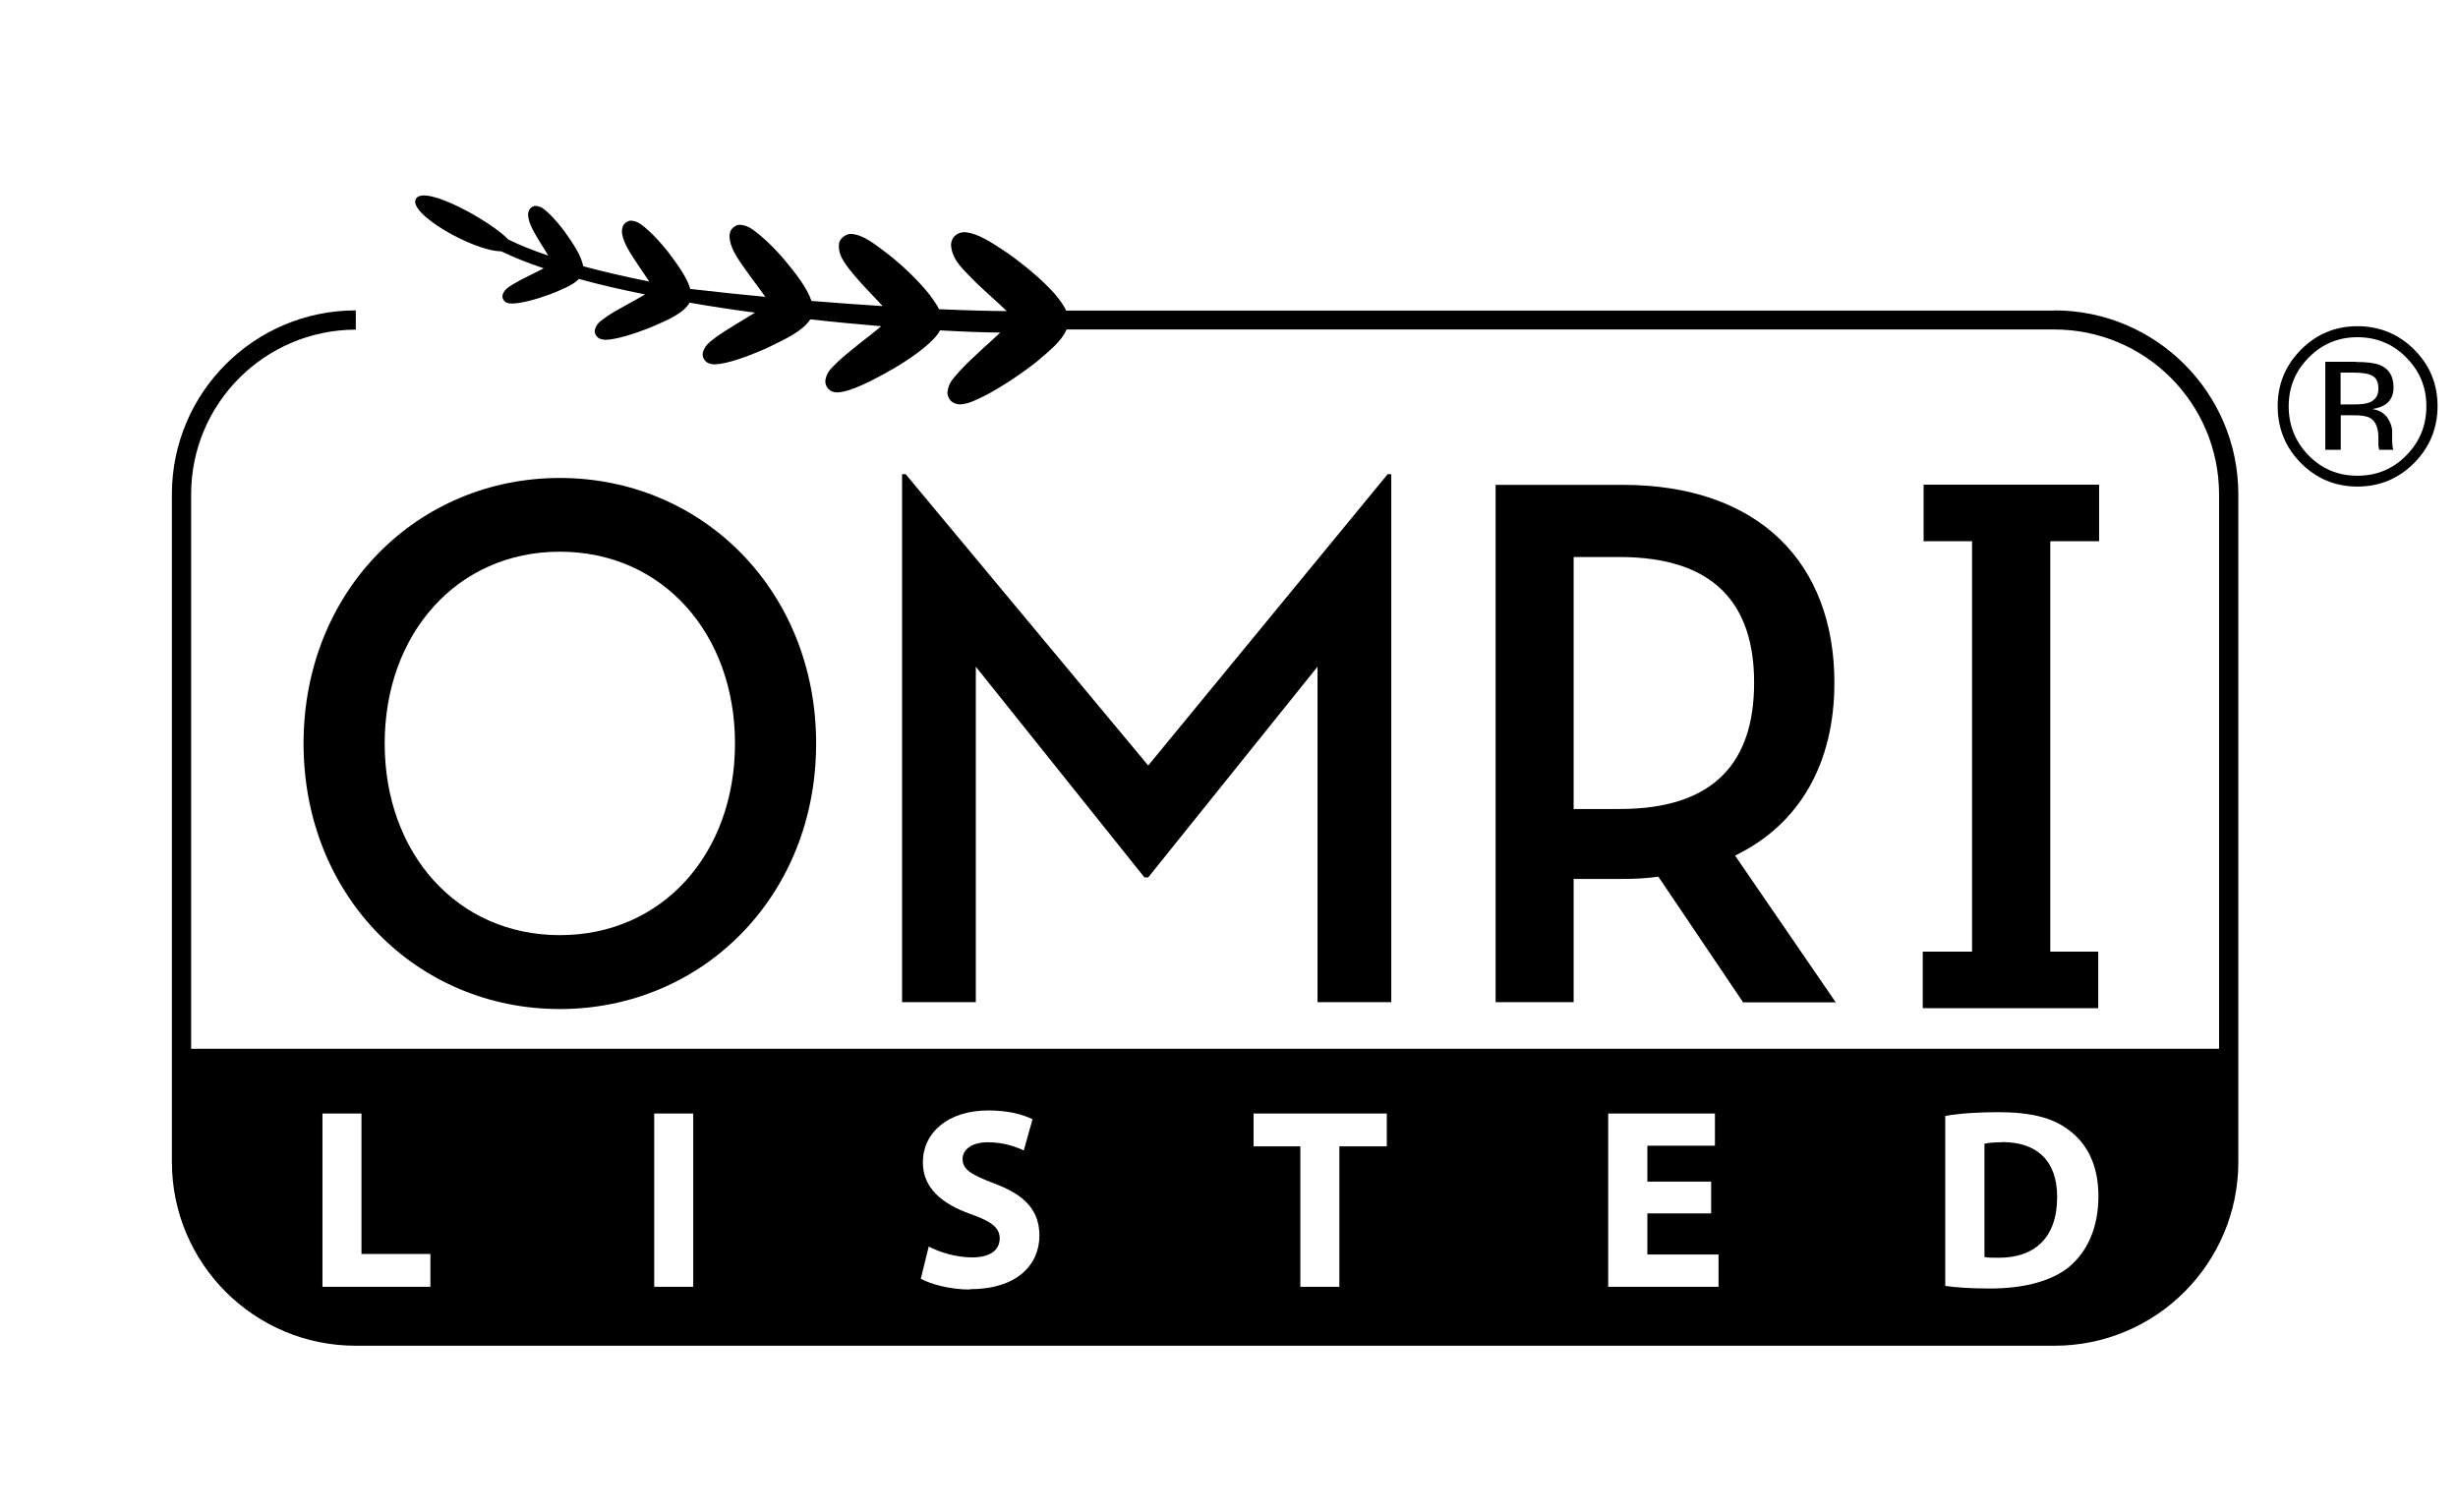 <?xml version="1.0" encoding="UTF-8"?> <svg xmlns="http://www.w3.org/2000/svg" id="Layer_1" data-name="Layer 1" viewBox="0 0 143 88"><defs><style> .cls-1 { fill: none; } </style></defs><rect class="cls-1" width="143" height="88"></rect><polyline points="80.94 58.31 80.94 27.59 80.73 27.59 66.8 44.54 52.69 27.59 52.48 27.59 52.48 58.31 56.77 58.31 56.77 38.79 66.58 51.05 66.8 51.05 76.65 38.79 76.65 58.31 80.94 58.31"></polyline><path d="M106.72,39.72c0-6.95-4.38-11.51-12.32-11.51h-7.39v30.1h4.54v-7.17h2.85c.72,0,1.44-.04,2.08-.13l4.93,7.31h5.39l-5.86-8.54c3.78-1.82,5.78-5.4,5.78-10.05M94.23,47.07h-2.68v-14.66h2.68c5.52,0,7.82,2.75,7.82,7.31s-2.25,7.35-7.82,7.35Z"></path><polyline points="111.86 55.37 111.86 58.66 122.07 58.66 122.07 55.37 119.28 55.37 119.28 31.49 122.12 31.49 122.12 28.2 111.91 28.2 111.91 31.49 114.73 31.49 114.73 55.37 111.86 55.37"></polyline><path d="M32.57,58.71c8.28,0,14.91-6.55,14.91-15.45s-6.63-15.45-14.91-15.45-14.91,6.55-14.91,15.45,6.62,15.45,14.91,15.45M32.57,32.1c5.99,0,10.19,4.78,10.19,11.16s-4.2,11.15-10.19,11.15-10.19-4.78-10.19-11.15,4.2-11.16,10.19-11.16Z"></path><g><path d="M119.51,18.07h-57.49c-.15-.35-.4-.66-.7-1.02-.7-.78-1.72-1.63-2.68-2.31-1-.67-1.77-1.18-2.52-1.23-.14,0-.32.02-.5.16-.19.13-.29.38-.29.55,0,0,0,.03,0,.07.08.9.77,1.44,1.48,2.18.62.59,1.3,1.18,1.76,1.63-.73,0-2.06-.03-3.94-.11-.13-.27-.32-.53-.53-.82-.61-.78-1.49-1.63-2.34-2.31-.88-.67-1.52-1.2-2.24-1.25-.25-.03-.71.26-.71.6,0,.03-.01.08-.01.14.02.52.29.88.6,1.3.48.62,1.14,1.3,1.69,1.88.09.1.18.19.26.28-1.24-.08-2.63-.18-4.14-.3-.26-.77-.91-1.6-1.61-2.44-.44-.51-.9-.98-1.32-1.33-.44-.35-.71-.62-1.21-.66-.22-.04-.57.22-.6.46-.02.07-.03.15-.03.24.05.8.68,1.54,1.27,2.38.3.4.59.79.8,1.09,0,0,0,.01.01.02-1.37-.13-2.83-.28-4.36-.46-.2-.68-.75-1.44-1.33-2.2-.36-.45-.74-.86-1.08-1.18-.37-.31-.58-.55-1.02-.59-.19-.03-.48.18-.51.38-.02.07-.04.16-.04.24.04.67.54,1.33,1.01,2.06.21.31.42.61.58.86-1.35-.27-2.65-.57-3.84-.89-.11-.6-.57-1.31-1.07-2-.28-.38-.58-.73-.85-1-.29-.26-.45-.47-.83-.51-.16-.02-.38.14-.42.3-.02.07-.04.15-.04.22.03.54.41,1.11.77,1.71.15.24.29.46.41.66-.86-.29-1.65-.6-2.32-.93-.98-1.04-4.86-3.22-5.38-2.38-.52.84,3.34,3.06,4.96,3.06.73.35,1.55.68,2.47.99-.26.14-.57.29-.87.44-.33.16-.65.33-.92.49-.26.18-.46.26-.59.58,0,.03-.02.06-.02.12,0,.21.18.36.28.38.11.04.19.04.28.04.5,0,1.38-.23,2.22-.54.69-.28,1.3-.51,1.67-.89,1.2.33,2.5.63,3.85.9-.33.19-.74.43-1.14.64-.39.22-.78.43-1.08.64-.3.23-.55.33-.69.73,0,0,0,0,0,0t0,0h0s-.01.06-.02.12c-.01.22.19.42.31.45.13.05.22.05.32.06.6-.01,1.64-.33,2.67-.74.98-.43,1.85-.79,2.22-1.42,1.25.22,2.53.41,3.8.58-.32.2-.68.42-1.03.63-.44.27-.88.54-1.23.79-.34.28-.62.42-.77.89h0s-.01.05-.01.11c-.02.23.19.47.34.52.15.06.26.07.36.07.69-.02,1.88-.43,3.08-.97,1.07-.52,2.03-.96,2.48-1.65,1.43.16,2.82.29,4.13.4-.37.31-.84.68-1.28,1.02-.45.36-.9.72-1.25,1.05-.33.35-.62.53-.72,1.05h0s0,.05,0,.09c-.02.18.13.45.3.54.17.1.3.1.41.1.78-.04,2.01-.67,3.33-1.43.64-.38,1.26-.8,1.75-1.21.38-.33.69-.61.88-.97,1.36.08,2.55.12,3.5.13-.34.32-.73.68-1.11,1.02-.46.42-.91.85-1.26,1.23-.34.41-.64.64-.7,1.23-.01.17.1.44.28.56.18.12.34.13.46.14.49-.03.92-.25,1.54-.56.89-.48,2-1.2,2.93-1.94.77-.66,1.43-1.18,1.72-1.86h57.47c5.29,0,9.57,4.29,9.58,9.58v32.27H11.12V28.76c0-5.29,4.29-9.57,9.58-9.58v-1.12c-5.91,0-10.7,4.79-10.7,10.7v38.84c0,5.91,4.79,10.7,10.7,10.7h98.82c5.91,0,10.7-4.79,10.7-10.7V28.76c0-5.9-4.79-10.7-10.7-10.7ZM25.04,74.87h-6.28v-10.08h2.27v8.17h4.01v1.91ZM40.33,74.87h-2.27v-10.08h2.27v10.08ZM56.43,75.03c-1.15,0-2.29-.31-2.86-.63l.46-1.87c.6.31,1.55.63,2.53.63,1.05,0,1.6-.43,1.6-1.11,0-.61-.48-.99-1.69-1.41-1.68-.6-2.78-1.52-2.78-3.01,0-1.72,1.45-3.02,3.81-3.02,1.15,0,1.97.22,2.57.51l-.51,1.82c-.39-.19-1.12-.48-2.09-.48s-1.47.46-1.47.97c0,.64.55.93,1.87,1.44,1.78.66,2.6,1.58,2.6,3.02,0,1.69-1.29,3.12-4.05,3.12ZM80.67,66.7h-2.75v8.17h-2.27v-8.17h-2.72v-1.91h7.75v1.91ZM99.97,74.87h-6.41v-10.08h6.21v1.87h-3.93v2.09h3.71v1.85h-3.71v2.39h4.14v1.87ZM120.43,73.67c-1.06.88-2.69,1.3-4.67,1.3-1.18,0-2.03-.07-2.59-.15v-9.89c.84-.15,1.93-.22,3.06-.22,1.93,0,3.19.32,4.14,1.05,1.05.78,1.71,2.03,1.71,3.83,0,1.93-.7,3.26-1.66,4.08Z"></path><path d="M116.48,66.46c-.49,0-.84.04-1.03.09v6.59c.2.04.52.04.79.04,2.08.02,3.44-1.12,3.44-3.53,0-2.17-1.23-3.2-3.2-3.2Z"></path></g><path d="M140.45,26.94c-.91.91-2.01,1.37-3.3,1.37s-2.39-.46-3.29-1.37c-.9-.91-1.35-2.01-1.35-3.31s.46-2.38,1.36-3.29c.91-.91,2-1.36,3.28-1.36s2.39.45,3.3,1.36,1.36,2,1.36,3.29-.46,2.39-1.36,3.31ZM134.32,20.8c-.78.78-1.17,1.73-1.17,2.84s.39,2.07,1.16,2.86c.78.79,1.72,1.18,2.84,1.18s2.06-.39,2.84-1.18c.78-.79,1.17-1.74,1.17-2.86s-.39-2.05-1.17-2.84c-.78-.79-1.73-1.18-2.84-1.18s-2.05.39-2.83,1.18ZM137.06,21.06c.63,0,1.1.06,1.4.18.53.22.79.65.79,1.3,0,.46-.17.79-.5,1.01-.18.11-.42.2-.74.25.4.06.69.23.88.5.18.27.28.54.28.79v.37c0,.12,0,.25.01.38s.02.22.04.27l.03.06h-.84s0-.03-.01-.05c0-.02,0-.04-.01-.06l-.02-.16v-.41c0-.59-.16-.98-.48-1.17-.19-.11-.52-.16-1-.16h-.71v2.01h-.9v-5.12h1.79ZM138.03,21.87c-.23-.13-.59-.19-1.09-.19h-.77v1.85h.81c.38,0,.67-.04.86-.11.35-.14.53-.41.53-.8,0-.37-.11-.62-.34-.75Z"></path></svg> 